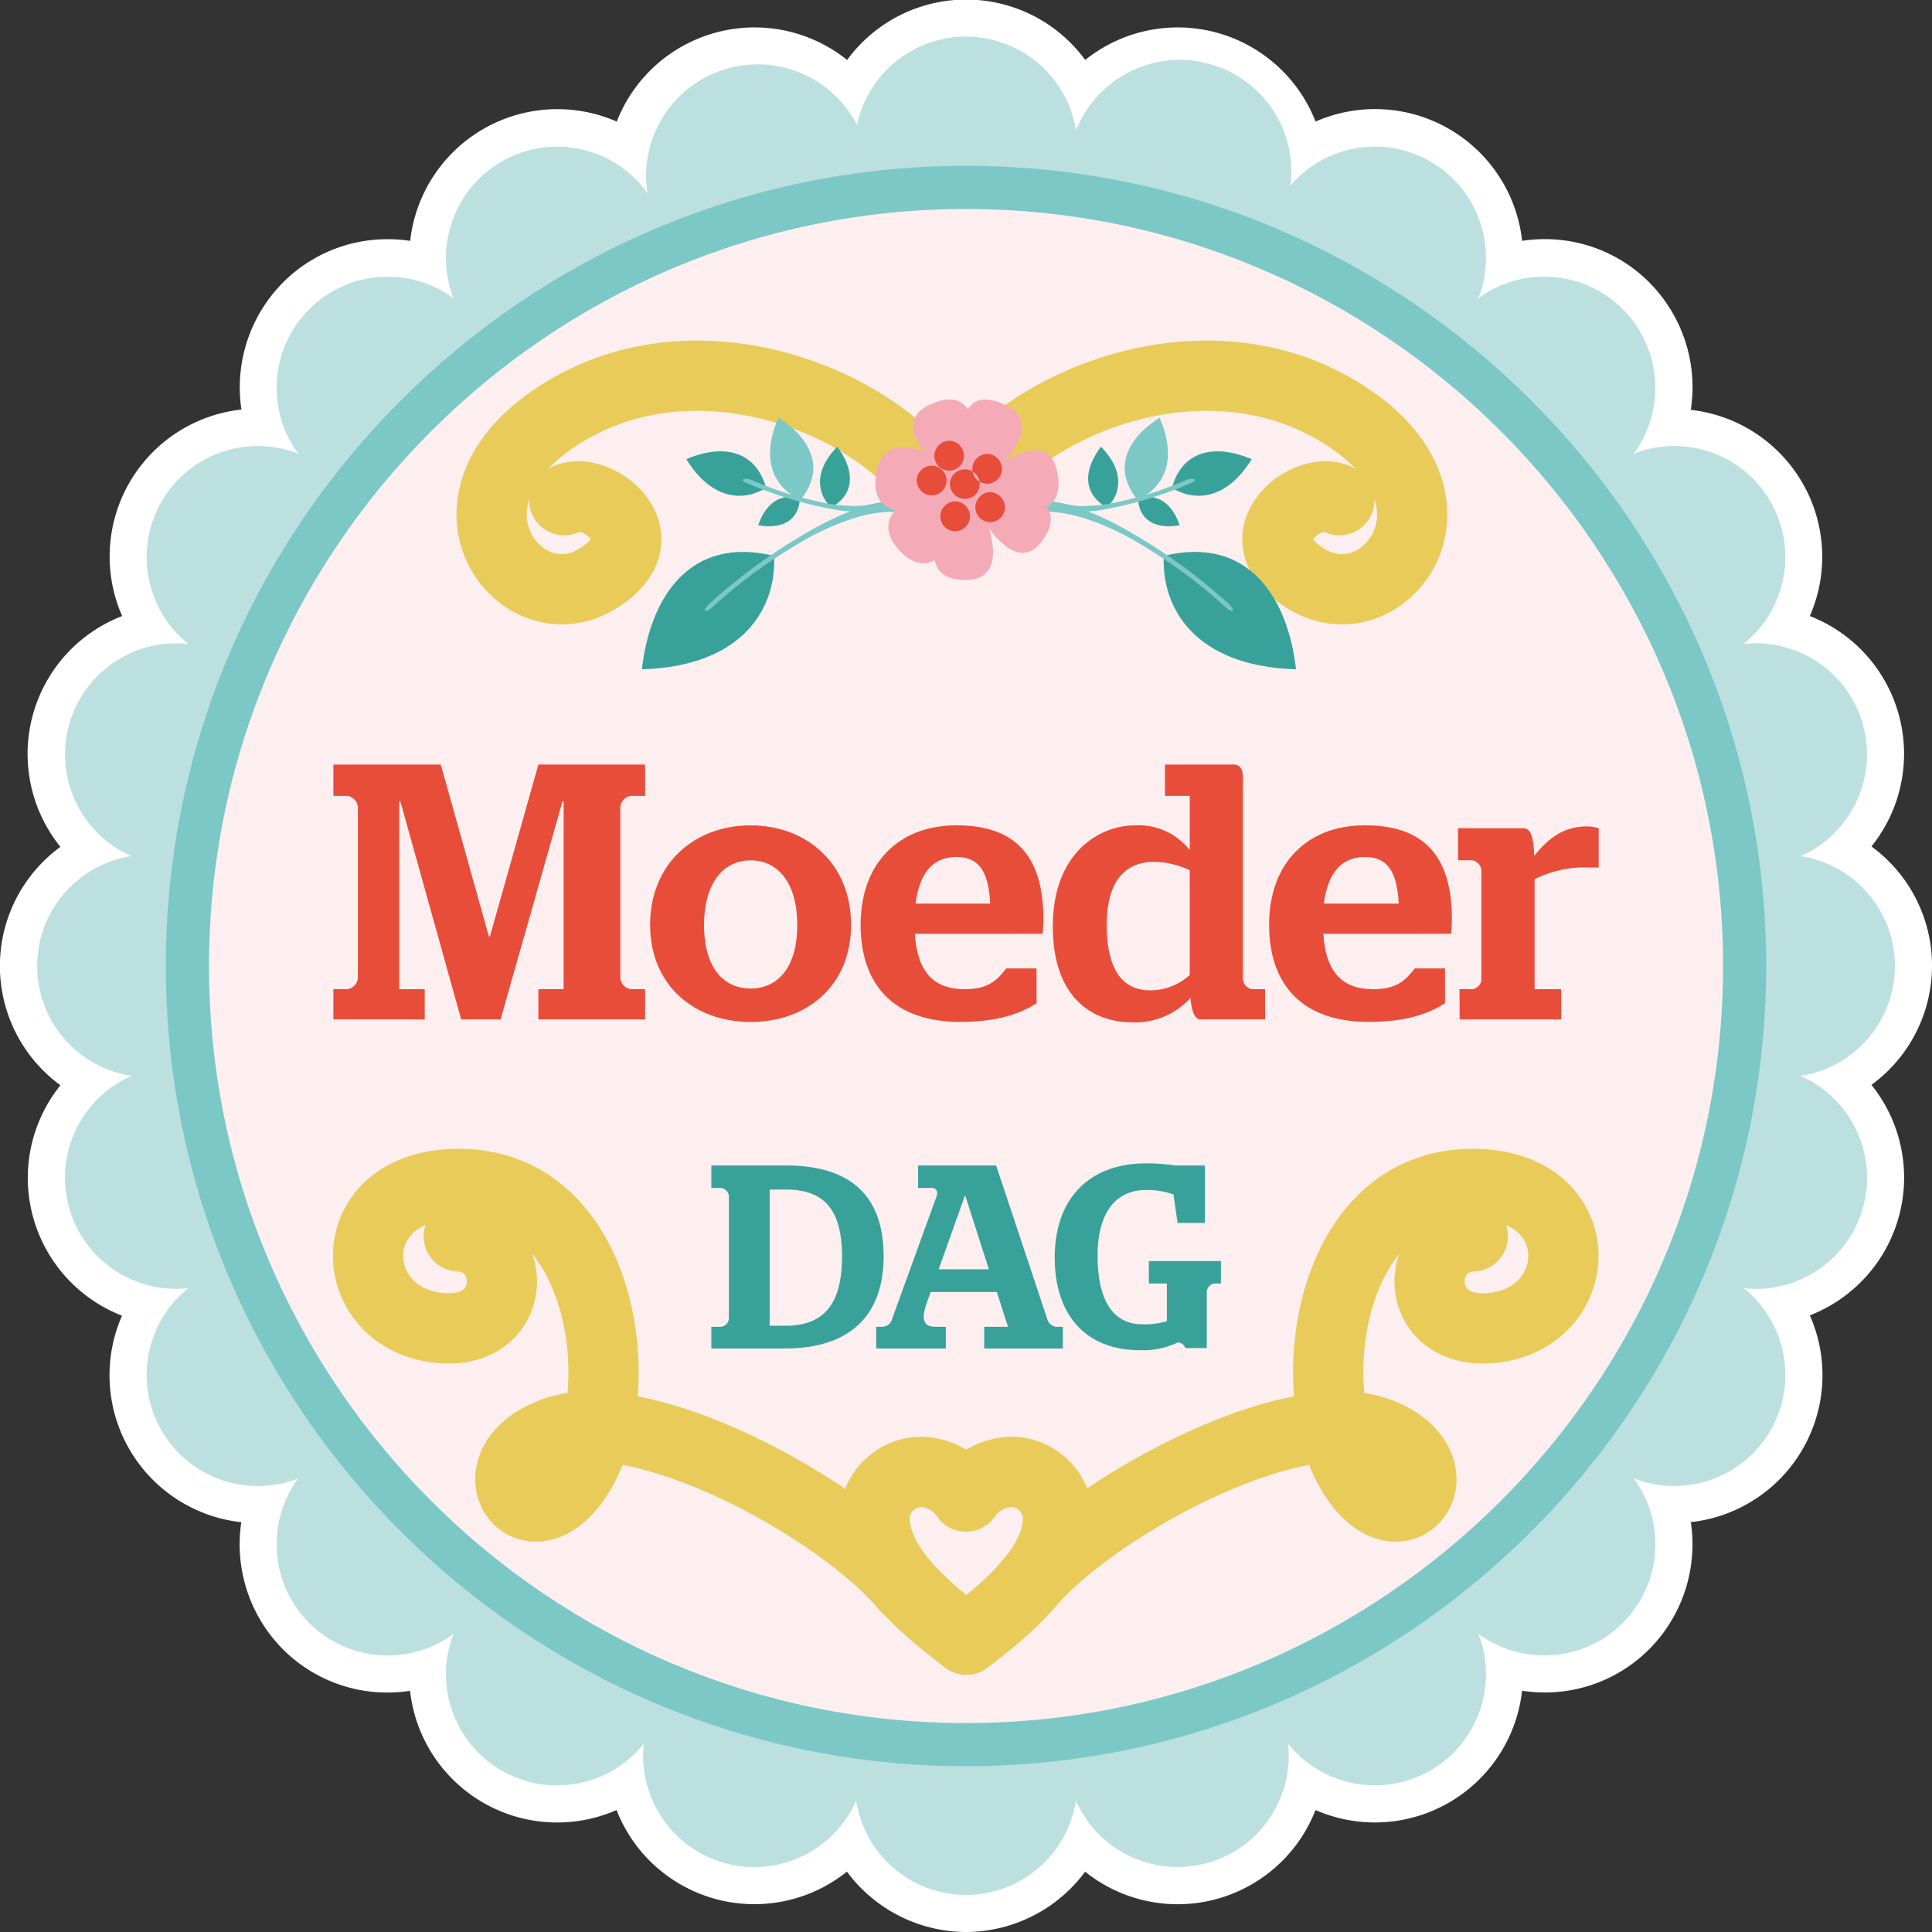 <svg xmlns="http://www.w3.org/2000/svg" viewBox="0 0 294.8 294.8"><rect x="0" y="0" width="294.8" height="294.8" fill="#333333" stroke="none"/><defs><style>.cls-1{fill:#fff;}.cls-2,.cls-3{fill:#bce0df;}.cls-10,.cls-2,.cls-4,.cls-5,.cls-6,.cls-7,.cls-9{fill-rule:evenodd;}.cls-4,.cls-8{fill:#7bc8c6;}.cls-5{fill:#fdeff0;}.cls-6{fill:none;stroke:#e9cb5a;stroke-linecap:round;stroke-linejoin:round;stroke-width:10.72px;}.cls-12,.cls-7{fill:#38a29a;}.cls-9{fill:#f4abb7;}.cls-10,.cls-11{fill:#e84d3a;}</style></defs><title>017-005</title><g id="wit"><path class="cls-1" d="M147.4,294.8a22.71,22.71,0,0,1-18.17-9.21,22.57,22.57,0,0,1-35.15-9.4A22.58,22.58,0,0,1,62.57,258a23,23,0,0,1-3.42.26,22.44,22.44,0,0,1-16-6.62,22.71,22.71,0,0,1-6.33-19.37,22.56,22.56,0,0,1-18.2-31.51,22.56,22.56,0,0,1-9.4-35.16,22.53,22.53,0,0,1,0-36.38A22.56,22.56,0,0,1,18.64,94a22.56,22.56,0,0,1,18.2-31.51,22.71,22.71,0,0,1,6.33-19.37,22.44,22.44,0,0,1,16-6.62,23,23,0,0,1,3.42.25,22.6,22.6,0,0,1,31.52-18.2,22.57,22.57,0,0,1,35.15-9.4,22.51,22.51,0,0,1,36.33,0,22.57,22.57,0,0,1,35.15,9.4,22.58,22.58,0,0,1,31.52,18.2,23,23,0,0,1,3.42-.26,22.44,22.44,0,0,1,16,6.62A22.71,22.71,0,0,1,258,62.54,22.56,22.56,0,0,1,276.16,94a22.56,22.56,0,0,1,9.4,35.16,22.52,22.52,0,0,1,0,36.38,22.56,22.56,0,0,1-9.4,35.17A22.56,22.56,0,0,1,258,232.26a22.71,22.71,0,0,1-6.33,19.37,22.44,22.44,0,0,1-16,6.62,23,23,0,0,1-3.42-.26,22.6,22.6,0,0,1-31.52,18.2,22.57,22.57,0,0,1-35.15,9.41A22.71,22.71,0,0,1,147.4,294.8Z"/></g><g id="Laag_1" data-name="Laag 1"><path class="cls-2" d="M147.4,272.18c68.72,0,124.77-56.05,124.77-124.77S216.13,22.63,147.4,22.63,22.63,78.68,22.63,147.4,78.68,272.18,147.4,272.18Z"/><path class="cls-2" d="M147.4,39.59a17,17,0,1,0-17-17A17,17,0,0,0,147.4,39.59Z"/><circle class="cls-3" cx="179.7" cy="26.88" r="16.96" transform="matrix(0.26, -0.97, 0.97, 0.26, 107.22, 193.49)"/><circle class="cls-3" cx="209.79" cy="39.34" r="16.96" transform="translate(70.82 201.35) rotate(-60)"/><circle class="cls-3" cx="235.63" cy="59.17" r="16.96" transform="translate(27.17 183.95) rotate(-45)"/><circle class="cls-3" cx="255.46" cy="85.01" r="16.96" transform="translate(-8.28 139.12) rotate(-30)"/><circle class="cls-3" cx="267.92" cy="115.11" r="16.96" transform="translate(-20.66 73.27) rotate(-15)"/><circle class="cls-3" cx="272.18" cy="147.4" r="16.96"/><circle class="cls-3" cx="267.92" cy="179.7" r="16.96" transform="translate(25.01 391.99) rotate(-75)"/><circle class="cls-3" cx="255.46" cy="209.79" r="16.96" transform="translate(-53.95 326.13) rotate(-60)"/><circle class="cls-3" cx="235.63" cy="235.63" r="16.96" transform="translate(-97.6 235.64) rotate(-45)"/><circle class="cls-3" cx="209.79" cy="255.46" r="16.96" transform="translate(-99.63 139.12) rotate(-30)"/><circle class="cls-3" cx="179.7" cy="267.92" r="16.96" transform="translate(-63.23 55.64) rotate(-15)"/><circle class="cls-3" cx="147.4" cy="272.18" r="16.96"/><circle class="cls-3" cx="115.11" cy="267.92" r="16.96" transform="translate(-173.48 309.78) rotate(-75)"/><circle class="cls-3" cx="85.01" cy="255.46" r="16.96" transform="translate(-178.73 201.36) rotate(-60)"/><circle class="cls-3" cx="59.17" cy="235.63" r="16.96" transform="translate(-149.29 110.87) rotate(-45)"/><circle class="cls-3" cx="39.34" cy="209.79" r="16.96" transform="translate(-99.63 47.78) rotate(-30)"/><circle class="cls-3" cx="26.88" cy="179.7" r="16.96" transform="translate(-45.6 13.08) rotate(-15)"/><circle class="cls-3" cx="22.63" cy="147.4" r="16.96"/><circle class="cls-3" cx="26.88" cy="115.11" r="16.96" transform="translate(-91.26 111.29) rotate(-75)"/><circle class="cls-3" cx="39.34" cy="85.01" r="16.96" transform="translate(-53.95 76.58) rotate(-60)"/><circle class="cls-3" cx="59.17" cy="59.17" r="16.96" transform="translate(-24.51 59.18) rotate(-45)"/><circle class="cls-3" cx="85.01" cy="39.34" r="16.96" transform="translate(-8.28 47.78) rotate(-30)"/><circle class="cls-3" cx="115.11" cy="26.88" r="16.96" transform="matrix(0.97, -0.26, 0.26, 0.97, -3.03, 30.71)"/><path class="cls-4" d="M147.4,269.5c67.25,0,122.1-54.85,122.1-122.1S214.65,25.3,147.4,25.3,25.3,80.15,25.3,147.4,80.15,269.5,147.4,269.5Z"/><path class="cls-5" d="M147.4,262.92C211,262.92,262.92,211,262.92,147.4S211,31.89,147.4,31.89,31.89,83.78,31.89,147.4,83.78,262.92,147.4,262.92Z"/><path class="cls-6" d="M145.9,78.93c4.9-14.7,34.76-29.6,57.5-16.66,23.08,13.14,8.13,33.33-3.92,26.14-10.93-6.52.65-15,4.9-12.09"/><path class="cls-6" d="M144.59,78.93c-4.9-14.7-34.76-29.6-57.5-16.66C64,75.4,79,95.6,91,88.41c10.93-6.52-.65-15-4.9-12.09"/><path class="cls-7" d="M97.94,102.13c15.65-.47,20.56-9.56,20.18-17.31C105.25,81.69,99.2,91.14,97.94,102.13Z"/><path class="cls-8" d="M136.44,78.1a2.58,2.58,0,0,0,1.28-.88c.45-.49.59-.89.33-.9-3.8-.07-8.34,1.36-13.25,4A86.6,86.6,0,0,0,108.37,92c-.51.45-.86,1-.78,1.16s.56,0,1.07-.48a80.19,80.19,0,0,1,15.22-10.9C128.5,79.38,132.81,78,136.44,78.1Z"/><path class="cls-7" d="M104.72,70.06c4,6.5,9,6.39,12.18,4.37C115.12,68.23,109.67,67.94,104.72,70.06Z"/><path class="cls-4" d="M118.78,63.75c-3.07,7-.11,11,3.38,12.49C126.22,71.24,123.34,66.6,118.78,63.75Z"/><path class="cls-7" d="M127.75,68.17c-3.84,3.92-2.88,7.41-.9,9.28C130.86,75.12,130.1,71.26,127.75,68.17Z"/><path class="cls-7" d="M115.69,80.15c1.42-4.21,4.29-4.8,6.36-4.06C121.84,79.85,118.78,80.71,115.69,80.15Z"/><path class="cls-8" d="M136.68,76.67c.4.22.59.44.42.51a21.27,21.27,0,0,1-9.88.55,59.57,59.57,0,0,1-13.19-4c-1.48-.6-.2-.84.56-.53a53.89,53.89,0,0,0,12.06,3.7,27.2,27.2,0,0,0,4.25.31C132.73,77.16,135.63,76.11,136.68,76.67Z"/><path class="cls-7" d="M197.76,102.13c-15.65-.47-20.56-9.56-20.18-17.31C190.45,81.69,196.51,91.14,197.76,102.13Z"/><path class="cls-8" d="M159.27,78.1a2.58,2.58,0,0,1-1.28-.88c-.44-.49-.59-.89-.33-.9,3.8-.07,8.34,1.36,13.25,4A86.6,86.6,0,0,1,187.34,92c.51.45.86,1,.78,1.16s-.56,0-1.07-.48a80.15,80.15,0,0,0-15.22-10.9C167.21,79.38,162.9,78,159.27,78.1Z"/><path class="cls-7" d="M191,70.06c-4,6.5-9,6.39-12.18,4.37C180.58,68.23,186,67.94,191,70.06Z"/><path class="cls-4" d="M176.93,63.75c3.07,7,.11,11-3.38,12.49C169.49,71.24,172.37,66.6,176.93,63.75Z"/><path class="cls-7" d="M168,68.17c3.84,3.92,2.88,7.41.9,9.28C164.85,75.12,165.61,71.26,168,68.17Z"/><path class="cls-7" d="M180,80.15c-1.42-4.21-4.29-4.8-6.36-4.06C173.87,79.85,176.93,80.72,180,80.15Z"/><path class="cls-8" d="M159,76.68c-.4.22-.59.44-.42.51a21.26,21.26,0,0,0,9.88.55,59.6,59.6,0,0,0,13.19-4c1.48-.6.2-.84-.56-.53a53.84,53.84,0,0,1-12.06,3.7,27.13,27.13,0,0,1-4.25.31C163,77.16,160.08,76.11,159,76.68Z"/><path class="cls-9" d="M147.55,74.5c-5-.91-16.26,3-10.3,9.5S148.21,79,147.55,74.5Z"/><path class="cls-9" d="M147.55,74.5c1.73-3.94,3.05-16.26-5.13-13S144.42,73,147.55,74.5Z"/><path class="cls-9" d="M147.55,74.5c3.56-1.36,13.37-9.74,5.21-13S146.75,70.61,147.55,74.5Z"/><path class="cls-9" d="M147.55,74.5c.89,2.52,7.1,14.94,11.82,7.53S150.15,73.55,147.55,74.5Z"/><path class="cls-9" d="M147.55,74.5c-2.79,2.4-9.37,13.63-.59,14S149.51,75.74,147.55,74.5Z"/><path class="cls-9" d="M147.55,74.5c-2.48-4.44-12.7-10.6-13.89-1.9S144.48,77.89,147.55,74.5Z"/><path class="cls-9" d="M147.55,74.5c2.92,2.45,15,7,13.9-1.76S150.56,71.92,147.55,74.5Z"/><path class="cls-10" d="M143.45,67.76a2.26,2.26,0,1,0,3,.22,2.17,2.17,0,0,0-3-.22Zm5.8,2a2.26,2.26,0,1,0,3,.22,2.17,2.17,0,0,0-3-.22Zm-3.68,2.58a2.26,2.26,0,1,1,0,3.06,2.17,2.17,0,0,1,0-3.06Zm-5.06-.55a2.26,2.26,0,1,1,0,3.06,2.17,2.17,0,0,1,0-3.06ZM144.37,77a2.26,2.26,0,1,0,3,.22,2.17,2.17,0,0,0-3-.22Zm5.34-1.38a2.26,2.26,0,1,0,3,.22A2.17,2.17,0,0,0,149.71,75.59Z"/><path class="cls-6" d="M147.4,228.36a8.83,8.83,0,0,1,6.77-3.77,7.19,7.19,0,0,1,7.28,7c0,8.34-10,15.43-14,18.62-4-3.19-14-10.28-14-18.62a7.19,7.19,0,0,1,7.28-7A8.69,8.69,0,0,1,147.4,228.36Z"/><path class="cls-6" d="M156.45,242.28c10.06-12.29,40.67-28.7,53.93-23.67s3.37,18.81-4.22,5.91-3.44-43.87,18.56-43.87c18.14,0,17.57,20.13,3.38,21.93-12.67,1.61-12.66-13.5-3.38-13.92"/><path class="cls-6" d="M138.31,242.28c-10.06-12.29-40.67-28.7-53.93-23.67S81,237.42,88.6,224.51,92,180.65,70,180.65c-18.14,0-17.57,20.13-3.38,21.93,12.67,1.61,12.66-13.5,3.38-13.92"/><path class="cls-11" d="M70.37,155.55l-9.28-33.28h-.17v28.67h3.89v4.61H50.87v-4.61H53a1.89,1.89,0,0,0,1.61-1.72V123.16A1.89,1.89,0,0,0,53,121.44H50.87v-4.78H67.26l7.33,26.22h.17l7.39-26.22H98.43v4.78H96.26a1.89,1.89,0,0,0-1.61,1.72v26.06a1.89,1.89,0,0,0,1.61,1.72h2.17v4.61H82.15v-4.61H86V122.27h-.17l-9.45,33.28Z"/><path class="cls-11" d="M99.2,141.11c0-9.39,6.83-15.17,15.33-15.17s15.33,5.78,15.33,15.17-6.83,14.83-15.33,14.83S99.2,150.44,99.2,141.11Zm22.45.06c0-6.61-3.06-9.89-7.11-9.89s-7.11,3.28-7.11,9.89,3.06,9.67,7.11,9.67S121.65,147.72,121.65,141.16Z"/><path class="cls-11" d="M139.6,142.49c.33,5.78,2.89,8.45,7.56,8.45,3.61,0,4.89-1.28,6.39-3.17h4.61v5.33c-2.39,1.44-5.56,2.83-11.67,2.83-10.11,0-15.17-5.67-15.17-14.83,0-9.39,5.83-15.17,14.61-15.17s13.28,4.44,13.28,14.33c0,1-.11,1.94-.11,2.22Zm.11-4.61H151.1c-.28-5.11-1.83-7.11-5.17-7.11S140.32,132.88,139.71,137.88Z"/><path class="cls-11" d="M160.65,141.33c0-11,6.89-15.39,12.56-15.39a9.9,9.9,0,0,1,8.33,3.78v-8.28h-3.78v-4.78h10.5c.94,0,1.39.72,1.39,1.89v30.89a1.71,1.71,0,0,0,1.39,1.5h2v4.61h-9.89c-.83,0-1.33-1.22-1.5-3.28a11.37,11.37,0,0,1-8.89,3.72C166.93,156,160.65,152.5,160.65,141.33Zm20.89,7.45v-16a13.5,13.5,0,0,0-5.39-1.28c-3.83,0-7.28,2.22-7.28,9.61,0,8,3.28,10,6.61,10A8.88,8.88,0,0,0,181.54,148.77Z"/><path class="cls-11" d="M201.93,142.49c.33,5.78,2.89,8.45,7.56,8.45,3.61,0,4.89-1.28,6.39-3.17h4.61v5.33c-2.39,1.44-5.56,2.83-11.67,2.83-10.11,0-15.17-5.67-15.17-14.83,0-9.39,5.83-15.17,14.61-15.17s13.28,4.44,13.28,14.33c0,1-.11,1.94-.11,2.22Zm.11-4.61h11.39c-.28-5.11-1.83-7.11-5.17-7.11S202.65,132.88,202,137.88Z"/><path class="cls-11" d="M222.71,150.94h1.94a1.59,1.59,0,0,0,1.39-1.39V132.77a1.71,1.71,0,0,0-1.39-1.5h-2.17v-4.89h9.95c.94,0,1.56.83,1.67,4.22,1.94-2.39,4.22-4.5,8.06-4.5a6.26,6.26,0,0,1,1.78.28v6h-1.39a16.92,16.92,0,0,0-8.39,1.78v16.78h4.06v4.61h-15.5Z"/><path class="cls-12" d="M108.54,202.45h1.52a1.36,1.36,0,0,0,1.16-1.24v-18.7a1.36,1.36,0,0,0-1.16-1.24h-1.52v-3.43H120c9.37,0,14.83,4.27,14.83,13.84,0,9.37-5.5,14.08-15,14.08H108.54Zm11.33-.16c5.78,0,8.61-3.23,8.61-10.53s-2.79-10.25-8.61-10.25h-2.43v20.78Z"/><path class="cls-12" d="M133.7,202.45h.92a1.6,1.6,0,0,0,1.52-1.24l6.78-18.7c.24-.72-.08-1.24-.72-1.24h-2.11v-3.43H152l7.82,23.49a1.56,1.56,0,0,0,1.36,1.12h1v3.31h-12v-3.31h3.63l-1.71-5.3H142l-.6,1.71c-.8,2.23-.6,3.59,1.28,3.59h1.64v3.31H133.7Zm9.53-8.77h7.66l-3.59-11.21h-.08Z"/><path class="cls-12" d="M160.94,191.88c0-9.13,5.42-14.36,13.88-14.36a27.15,27.15,0,0,1,4.47.32h4.55v8.77h-4.15l-.64-4.35a11.88,11.88,0,0,0-4.23-.68c-4.19,0-7.34,3-7.34,10,0,6.9,2.39,10.49,6.82,10.49a11.23,11.23,0,0,0,3.75-.48v-5.74H175.3v-3.43h11v3.43h-1a1.36,1.36,0,0,0-1.16,1.24v8.61h-3.27a1.33,1.33,0,0,0-1.12-.88,12,12,0,0,1-5.74,1.2C166,206.07,160.94,201,160.94,191.88Z"/></g></svg>